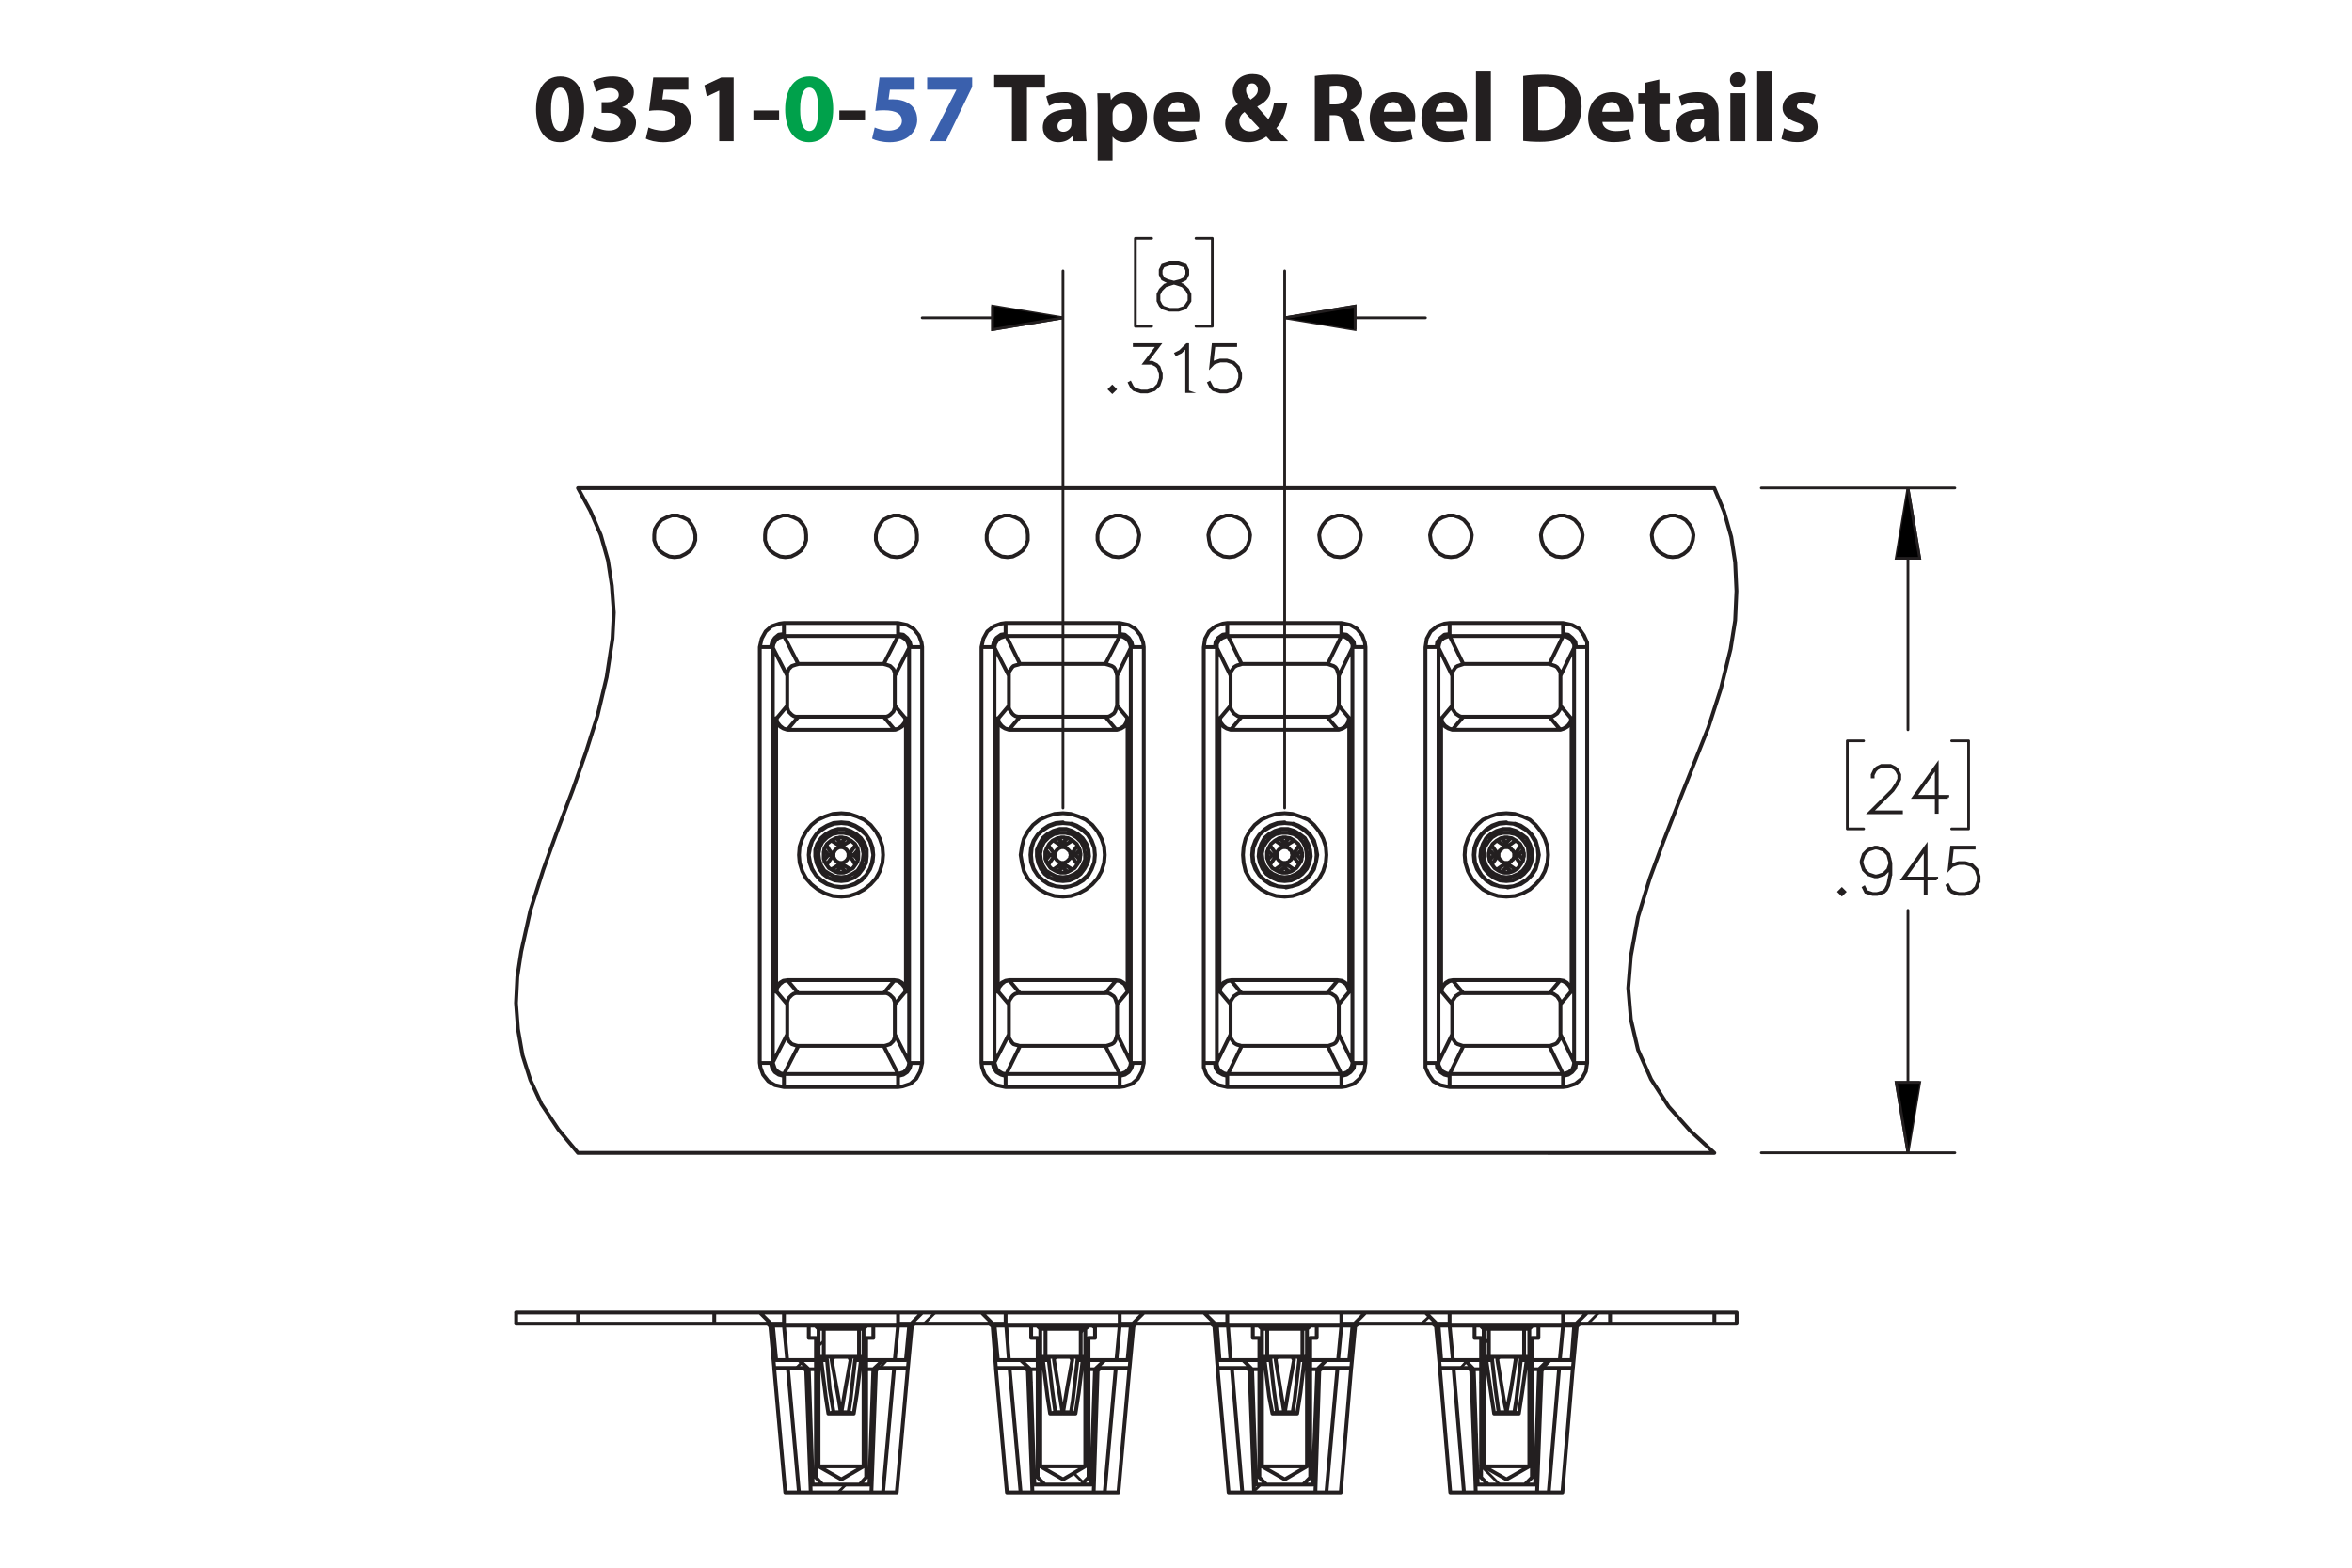 <?xml version="1.0" encoding="UTF-8"?><svg id="Layer_1" xmlns="http://www.w3.org/2000/svg" viewBox="0 0 432 288"><defs><style>.cls-1,.cls-2,.cls-3,.cls-4{stroke:#231f20;}.cls-1,.cls-3,.cls-4{stroke-width:.5px;}.cls-1,.cls-4{stroke-miterlimit:10;}.cls-5{fill:#3a60ad;}.cls-5,.cls-6,.cls-7{stroke-width:0px;}.cls-2{stroke-width:.7px;}.cls-2,.cls-3{stroke-linecap:round;stroke-linejoin:round;}.cls-2,.cls-3,.cls-4{fill:none;}.cls-6{fill:#00a14b;}.cls-7{fill:#231f20;}</style></defs><path class="cls-7" d="m107.28,20.024c0,3.619-1.458,6.104-4.447,6.104-3.025,0-4.357-2.719-4.375-6.032,0-3.385,1.44-6.067,4.465-6.067,3.133,0,4.357,2.791,4.357,5.996Zm-6.068.072c-.018,2.683.63,3.961,1.692,3.961s1.639-1.333,1.639-3.997c0-2.593-.558-3.961-1.657-3.961-1.008,0-1.692,1.278-1.674,3.997Z"/><path class="cls-7" d="m109.113,23.247c.486.252,1.603.72,2.719.72,1.422,0,2.143-.685,2.143-1.567,0-1.152-1.152-1.674-2.359-1.674h-1.116v-1.962h1.062c.918-.018,2.089-.36,2.089-1.351,0-.702-.576-1.224-1.728-1.224-.954,0-1.963.414-2.449.702l-.558-1.981c.702-.45,2.106-.882,3.619-.882,2.502,0,3.889,1.315,3.889,2.917,0,1.243-.703,2.215-2.143,2.719v.036c1.405.252,2.539,1.315,2.539,2.845,0,2.07-1.818,3.583-4.79,3.583-1.512,0-2.791-.397-3.475-.829l.558-2.052Z"/><path class="cls-7" d="m126.431,16.477h-4.537l-.252,1.8c.252-.036.468-.036.756-.036,1.117,0,2.251.252,3.079.847.882.594,1.422,1.566,1.422,2.935,0,2.179-1.873,4.106-5.023,4.106-1.422,0-2.611-.324-3.259-.666l.486-2.052c.522.252,1.585.576,2.647.576,1.134,0,2.341-.54,2.341-1.783,0-1.206-.955-1.945-3.295-1.945-.648,0-1.099.036-1.585.108l.774-6.14h6.446v2.251Z"/><path class="cls-7" d="m132.1,16.657h-.036l-2.233,1.062-.45-2.053,3.097-1.44h2.269v11.704h-2.647v-9.273Z"/><path class="cls-7" d="m143.098,20.294v1.818h-4.717v-1.818h4.717Z"/><path class="cls-6" d="m153.035,20.024c0,3.619-1.458,6.104-4.447,6.104-3.025,0-4.357-2.719-4.375-6.032,0-3.385,1.44-6.067,4.465-6.067,3.133,0,4.357,2.791,4.357,5.996Zm-6.068.072c-.018,2.683.63,3.961,1.692,3.961s1.639-1.333,1.639-3.997c0-2.593-.558-3.961-1.657-3.961-1.008,0-1.692,1.278-1.674,3.997Z"/><path class="cls-7" d="m158.884,20.294v1.818h-4.718v-1.818h4.718Z"/><path class="cls-5" d="m167.992,16.477h-4.537l-.252,1.8c.252-.036.468-.036.756-.036,1.117,0,2.251.252,3.079.847.882.594,1.422,1.566,1.422,2.935,0,2.179-1.873,4.106-5.023,4.106-1.422,0-2.611-.324-3.259-.666l.486-2.052c.522.252,1.585.576,2.647.576,1.134,0,2.341-.54,2.341-1.783,0-1.206-.955-1.945-3.295-1.945-.648,0-1.099.036-1.585.108l.774-6.14h6.446v2.251Z"/><path class="cls-5" d="m178.559,14.226v1.728l-4.826,9.975h-2.899l4.826-9.417v-.036h-5.366v-2.251h8.265Z"/><path class="cls-7" d="m185.865,16.099h-3.259v-2.305h9.327v2.305h-3.313v9.831h-2.754v-9.831Z"/><path class="cls-7" d="m197.116,25.93l-.162-.882h-.054c-.576.702-1.477,1.081-2.521,1.081-1.783,0-2.845-1.296-2.845-2.701,0-2.287,2.053-3.385,5.168-3.367v-.126c0-.468-.252-1.134-1.602-1.134-.9,0-1.855.306-2.431.666l-.504-1.765c.612-.342,1.818-.774,3.421-.774,2.935,0,3.871,1.728,3.871,3.799v3.061c0,.846.036,1.656.126,2.143h-2.466Zm-.324-4.159c-1.44-.018-2.557.324-2.557,1.386,0,.702.468,1.044,1.08,1.044.684,0,1.243-.45,1.422-1.008.036-.144.054-.306.054-.468v-.954Z"/><path class="cls-7" d="m201.614,20.078c0-1.152-.036-2.143-.072-2.953h2.377l.127,1.225h.036c.648-.936,1.657-1.423,2.935-1.423,1.927,0,3.655,1.675,3.655,4.483,0,3.205-2.035,4.718-3.998,4.718-1.062,0-1.891-.432-2.287-1.008h-.036v4.375h-2.737v-9.416Zm2.737,2.07c0,.216.018.414.054.576.18.738.81,1.296,1.603,1.296,1.188,0,1.891-.99,1.891-2.485,0-1.404-.63-2.466-1.855-2.466-.774,0-1.458.576-1.639,1.386-.036.144-.054.324-.054.486v1.206Z"/><path class="cls-7" d="m214.539,22.4c.09,1.135,1.206,1.675,2.485,1.675.936,0,1.692-.126,2.431-.36l.36,1.855c-.9.36-1.999.54-3.188.54-2.989,0-4.699-1.728-4.699-4.483,0-2.233,1.386-4.7,4.447-4.7,2.845,0,3.926,2.215,3.926,4.394,0,.468-.055.882-.091,1.08h-5.671Zm3.223-1.872c0-.666-.288-1.783-1.549-1.783-1.152,0-1.621,1.044-1.692,1.783h3.241Z"/><path class="cls-7" d="m233.386,25.93c-.252-.27-.504-.54-.792-.864-.792.612-1.891,1.062-3.331,1.062-2.935,0-4.231-1.747-4.231-3.439,0-1.602.919-2.754,2.305-3.475v-.072c-.521-.576-.918-1.477-.918-2.341,0-1.53,1.206-3.205,3.637-3.205,1.873,0,3.295,1.098,3.295,2.845,0,1.224-.72,2.269-2.394,3.115l-.018.072c.702.774,1.44,1.656,2.034,2.269.486-.756.864-1.873,1.026-2.953h2.449c-.324,1.837-.936,3.403-2.017,4.609.684.774,1.386,1.567,2.143,2.377h-3.188Zm-2.07-2.394c-.756-.756-1.746-1.855-2.737-2.971-.504.36-.954.882-.954,1.675,0,1.026.774,1.908,2.017,1.908.721,0,1.315-.27,1.675-.612Zm-2.449-6.986c0,.612.288,1.152.829,1.747.882-.612,1.332-1.081,1.332-1.783,0-.576-.342-1.206-1.062-1.206-.702,0-1.099.612-1.099,1.242Z"/><path class="cls-7" d="m241.502,13.956c.882-.144,2.196-.252,3.654-.252,1.801,0,3.062.27,3.926.954.72.576,1.116,1.422,1.116,2.539,0,1.548-1.099,2.61-2.143,2.989v.054c.846.342,1.315,1.152,1.62,2.269.378,1.368.757,2.953.99,3.421h-2.809c-.198-.342-.486-1.333-.847-2.827-.323-1.513-.846-1.927-1.962-1.945h-.828v4.771h-2.719v-11.974Zm2.719,5.222h1.08c1.368,0,2.179-.684,2.179-1.747,0-1.116-.757-1.674-2.017-1.692-.666,0-1.045.054-1.242.09v3.349Z"/><path class="cls-7" d="m254.192,22.4c.09,1.135,1.206,1.675,2.484,1.675.936,0,1.692-.126,2.431-.36l.36,1.855c-.9.36-1.999.54-3.188.54-2.988,0-4.699-1.728-4.699-4.483,0-2.233,1.387-4.7,4.447-4.7,2.845,0,3.926,2.215,3.926,4.394,0,.468-.055.882-.091,1.08h-5.671Zm3.223-1.872c0-.666-.288-1.783-1.549-1.783-1.152,0-1.62,1.044-1.692,1.783h3.241Z"/><path class="cls-7" d="m263.696,22.4c.09,1.135,1.206,1.675,2.484,1.675.936,0,1.692-.126,2.431-.36l.36,1.855c-.9.36-1.999.54-3.188.54-2.988,0-4.699-1.728-4.699-4.483,0-2.233,1.387-4.7,4.447-4.7,2.845,0,3.926,2.215,3.926,4.394,0,.468-.055.882-.091,1.08h-5.671Zm3.223-1.872c0-.666-.288-1.783-1.549-1.783-1.152,0-1.62,1.044-1.692,1.783h3.241Z"/><path class="cls-7" d="m271.094,13.146h2.736v12.784h-2.736v-12.784Z"/><path class="cls-7" d="m279.769,13.956c1.008-.162,2.322-.252,3.709-.252,2.305,0,3.799.414,4.969,1.296,1.261.936,2.053,2.431,2.053,4.573,0,2.323-.846,3.925-2.017,4.915-1.278,1.062-3.223,1.566-5.6,1.566-1.422,0-2.431-.09-3.114-.18v-11.919Zm2.755,9.903c.233.054.611.054.954.054,2.484.018,4.104-1.351,4.104-4.249.019-2.521-1.458-3.853-3.816-3.853-.612,0-1.009.054-1.242.108v7.94Z"/><path class="cls-7" d="m294.313,22.4c.091,1.135,1.207,1.675,2.485,1.675.935,0,1.692-.126,2.431-.36l.36,1.855c-.9.36-1.999.54-3.188.54-2.988,0-4.699-1.728-4.699-4.483,0-2.233,1.387-4.7,4.447-4.7,2.845,0,3.925,2.215,3.925,4.394,0,.468-.054.882-.09,1.08h-5.672Zm3.224-1.872c0-.666-.288-1.783-1.549-1.783-1.152,0-1.62,1.044-1.692,1.783h3.241Z"/><path class="cls-7" d="m304.772,14.604v2.521h1.963v2.017h-1.963v3.187c0,1.062.252,1.548,1.08,1.548.343,0,.612-.036.81-.072l.018,2.07c-.359.144-1.008.234-1.782.234-.882,0-1.62-.306-2.053-.756-.504-.522-.756-1.368-.756-2.611v-3.601h-1.171v-2.017h1.171v-1.909l2.683-.612Z"/><path class="cls-7" d="m313.322,25.93l-.162-.882h-.054c-.576.702-1.477,1.081-2.521,1.081-1.783,0-2.845-1.296-2.845-2.701,0-2.287,2.053-3.385,5.167-3.367v-.126c0-.468-.252-1.134-1.603-1.134-.9,0-1.855.306-2.431.666l-.504-1.765c.612-.342,1.818-.774,3.421-.774,2.935,0,3.871,1.728,3.871,3.799v3.061c0,.846.036,1.656.126,2.143h-2.467Zm-.324-4.159c-1.44-.018-2.557.324-2.557,1.386,0,.702.469,1.044,1.081,1.044.684,0,1.242-.45,1.422-1.008.036-.144.054-.306.054-.468v-.954Z"/><path class="cls-7" d="m320.647,14.676c0,.756-.576,1.369-1.476,1.369-.865,0-1.441-.612-1.423-1.369-.019-.792.558-1.386,1.44-1.386.882,0,1.44.594,1.458,1.386Zm-2.826,11.253v-8.805h2.736v8.805h-2.736Z"/><path class="cls-7" d="m322.753,13.146h2.736v12.784h-2.736v-12.784Z"/><path class="cls-7" d="m327.685,23.535c.505.306,1.549.666,2.359.666.828,0,1.17-.288,1.17-.738s-.271-.666-1.296-1.008c-1.819-.612-2.522-1.603-2.503-2.647,0-1.638,1.404-2.881,3.583-2.881,1.026,0,1.944.234,2.484.504l-.486,1.891c-.396-.216-1.152-.504-1.908-.504-.666,0-1.044.271-1.044.72,0,.415.342.63,1.422,1.008,1.675.576,2.377,1.423,2.394,2.719,0,1.639-1.296,2.845-3.816,2.845-1.152,0-2.179-.252-2.846-.612l.486-1.962Z"/><path class="cls-1" d="m349.254,149.312h-5.918l4.22-4.197.801-1.207.398-.793v-.765l-.398-.776-.381-.385-.783-.391h-1.579l-.778.391-.386.385-.398.776v.385h-.182v-.431l.414-.85.432-.425.853-.419h1.675l.847.419.432.425.42.85v.861l-.42.833-.824,1.23-3.924,3.908h5.481v.176Z"/><path class="cls-1" d="m357.762,146.481h-1.942v2.753h-.188v-2.753h-4.163l4.351-6.067v5.88h1.942v.188Zm-2.13-.188v-5.296l-3.794,5.296h3.794Z"/><path class="cls-1" d="m338.837,163.838l-.534.521-.533-.521.533-.532.534.532Zm-.256,0l-.278-.277-.277.277.277.278.278-.278Z"/><path class="cls-1" d="m347.31,160.603l-.403,2.051-.42.833-.443.431-1.255.407h-.841l-1.277-.407-.421-.845.165-.096.398.781,1.164.391h.789l1.188-.391.369-.385.398-.788.409-2.011v-1.45l-.233.697-.852.85-1.255.419h-.432l-1.255-.419-.853-.85-.414-1.252v-.432l.414-1.252.853-.844,1.255-.419h.432l1.255.419.852.844.415,1.66v2.057Zm-.182-2.045l-.398-1.574-.778-.783-1.188-.391h-.386l-1.187.391-.778.783-.398,1.178v.385l.398,1.184.778.777,1.187.397h.386l1.188-.397.778-.777.398-1.172Z"/><path class="cls-1" d="m355.727,161.493h-1.941v2.753h-.188v-2.753h-4.163l4.351-6.067v5.88h1.941v.188Zm-2.129-.188v-5.296l-3.794,5.296h3.794Z"/><path class="cls-1" d="m363.507,161.821l-.415,1.252-.852.845-1.255.407h-1.244l-1.255-.407-.443-.431-.408-.821.164-.091.403.799.375.385,1.187.391h1.198l1.188-.391.778-.781.398-1.185v-.787l-.398-1.184-.778-.776-1.188-.398h-1.198l-1.187.398-.568.583.438-4.005h4.157v.186h-3.992l-.369,3.303.244-.232,1.255-.413h1.244l1.255.413.852.85.415,1.252v.839Z"/><path class="cls-1" d="m218.569,55.315l-.847,1.274-1.266.408h-1.653l-1.255-.408-.443-.431-.42-.844v-1.264l.42-.85.846-.833,1.295-.431-.875-.209-.852-.431-.426-.856v-.861l.426-.867,1.283-.419h1.653l1.278.419.432.867v.861l-.432.856-.852.431-.869.209.045.011,1.244.419.852.833.415.85v1.264Zm-.182-.045v-1.173l-.398-.776-.778-.793-1.198-.391-.386-.107-.38.107-1.199.391-.784.793-.392.776v1.173l.392.776.375.385,1.187.391h1.602l1.175-.391.784-1.161Zm-.409-4.872v-.77l-.387-.753-1.164-.391h-1.602l-1.164.391-.386.753v.77l.386.765.778.379,1.187.306,1.187-.306.777-.379.387-.765Z"/><path class="cls-1" d="m204.834,71.523l-.534.521-.534-.521.534-.533.534.533Zm-.255,0l-.278-.278-.278.278.278.277.278-.277Z"/><path class="cls-1" d="m213.303,69.506l-.415,1.252-.851.844-1.255.408h-1.243l-1.254-.408-.443-.431-.409-.821.165-.091.403.799.374.385,1.187.391h1.198l1.187-.391.777-.782.398-1.184v-.787l-.398-1.184-.386-.368-.778-.397h-1.385l2.441-3.246h-4.286v-.187h4.661l-2.441,3.246h1.056l.852.419.431.442.415,1.252v.838Z"/><path class="cls-1" d="m218.145,71.931h-.188v-8.31l-1.067,1.082-.829.402-.091-.159.8-.408,1.243-1.23h.131v8.622Z"/><path class="cls-1" d="m227.869,69.506l-.414,1.252-.852.844-1.255.408h-1.243l-1.254-.408-.443-.431-.408-.821.164-.091.403.799.374.385,1.188.391h1.197l1.187-.391.777-.782.398-1.184v-.787l-.398-1.184-.777-.776-1.187-.397h-1.197l-1.188.397-.566.584.436-4.005h4.155v.187h-3.99l-.369,3.303.244-.232,1.254-.414h1.243l1.255.414.852.85.414,1.252v.838Z"/><path class="cls-4" d="m235.958,58.382l12.933-2.155v4.311l-12.933-2.155m-40.715,0l-12.933,2.155v-4.311l12.933,2.155m155.197,153.4l-2.155-12.933h4.311l-2.155,12.933m0-122.145l2.155,12.933h-4.311l2.155-12.933"/><path class="cls-3" d="m235.958,58.382h25.866m-66.581,0h-25.866m66.581,90.052V49.76m-40.715,98.674V49.76m27.423,10.179h-2.994m2.994-16.166v16.166m-2.994-16.166h2.994m-14.13,16.166h2.994m-2.994-16.166v16.166m2.994-16.166h-2.994m141.904,168.01v-44.547m0-77.598v44.427m-26.944,77.718h35.566m-35.566-122.145h35.566m2.515,62.63h-3.114m3.114-16.166v16.166m-3.114-16.166h3.114m-22.274,16.166h2.994m-2.994-16.166v16.166m2.994-16.166h-2.994"/><path class="cls-1" d="m235.958,58.382l12.933-2.155v4.311m-53.648-2.155l-12.933,2.155v-4.311m168.13,155.556l-2.155-12.933h4.311m-2.155-109.213l2.155,12.933h-4.311"/><path class="cls-3" d="m272.483,246.989l.958-.958m7.904,2.036l-.479-.599m.479,15.807l-.479-.479m-8.383-8.263l-.479-.599m3.473,18.801l-3.473-3.473m-32.213-19.998l.239-.359m-41.553-4.072l.719-.719m1.916-.12l-.599-.479m-.599,14.49l-.599-.479m-8.263-8.263l-.479-.599m8.383,23.711l-1.796-1.796m-6.107-6.107l-.479-.479m-40.236-16.765l.958-.838m7.784,1.437l-.479-.599m112.087,16.885l.479-.479m11.496-11.496l2.155-2.275m4.191-4.072l.479-.479m2.155-2.155l2.036-2.036m-104.782,13.292l.479-.479m78.916-2.635l.958-1.078m-115.32,23.95l1.437-1.437m4.431-4.551l.479-.479m22.154-22.034l.479-.479m47.421,28.74l1.198-1.198m9.939-9.939l.479-.479m19.16-19.16l1.437-1.317m-114.002,22.513l.359-.479m11.496-11.496l.479-.479m.719-.599l1.317-1.437m3.832-3.712l.479-.599m2.515-2.395l2.036-2.036m57.959,18.082l.479-.359m-83.945-7.544l.958-.958"/><path class="cls-2" d="m164.946,243.516l-.599,6.347m-19.759,0l-.599-6.347m41.314,6.347l-.479-6.347m82.029,6.347l-.599-6.347m-40.236,6.347l-.479-6.347m-19.879,0l-.599,6.347m82.029-6.347l-.599,6.347m-40.116-6.347l-.599,6.347m-20.358-8.742h20.956m19.879,0h20.837m-143.102,0h20.956m19.759,0h20.956m56.163,0h4.431m0,0v2.036m-45.146-2.036h4.311m0,0v2.036m20.956-2.036h4.431m-4.431,2.036v-2.036m40.715,0h4.431m-4.431,2.036v-2.036m-81.43,0h4.431m-4.431,2.036v-2.036m2.395,2.036h-2.395m0,.359v-.359m83.825,0h-2.395m0,.359v-.359m-38.32,0h-2.395m0,.359v-.359m-81.43.359v-.359m60.474,0v.359m0-.359h-2.275m43.11,0v.359m0-.359h-2.395m-79.155,0v.359m-40.715-.359v.359m20.956-2.395h4.431m-4.431,2.036v-2.036m2.395,2.036h-2.395m15.328-2.036h4.431m0,2.036h-2.395m2.395-2.036v2.036m-45.146-2.036h4.431m0,2.036h-2.395m2.395-2.036v2.036m138.551.359h4.551m-20.837,0h4.551m-28.98,0h4.551m-20.837,0h4.551m-69.695,0h4.551m-20.956,0h4.551m52.571,0h4.551m-20.837,0h4.551m-22.393,0h0m-2.036,0h2.036m-2.036,0h0m-22.992,0h0m2.036,0h0m-2.036,0h2.036m38.679,0h0m2.036,0h.12m-2.155,0h2.036m79.514,0h0m2.036,0h0m-2.036,0h2.036m-42.751,0h0m1.916,0h.12m-2.036,0h1.916m-17.723,0h0m-2.036,0h2.036m-2.036,0h0m83.466,0h0m-2.036,0h2.036m-2.036,0h0m-38.679,0h0m-2.036,0h2.036m-2.036,0h0m-16.047,30.656h-2.155m15.448,0h-2.036m29.459,0h-2.155m15.568,0h-2.155m-92.687,0h-2.155m15.448,0h-2.036m-51.972,0h-2.155m15.448,0h-2.155m88.136-22.872l-1.916,22.872m-.599-22.872l-2.036,22.872m0,0h2.635m42.631-22.872l-1.916,22.872m-.599-22.872l-1.916,22.872m0,0h2.515m-120.23-22.872l-2.036,22.872m-.479-22.872l-2.036,22.872m0,0h2.515m42.751-22.872l-2.036,22.872m-.479-22.872l-2.036,22.872m0,0h2.515m18.202-22.872l2.036,22.872m2.515,0h-2.515m2.515,0l-1.916-22.872m-84.065,0l2.036,22.872m2.515,0h-2.515m2.515,0l-2.036-22.872m38.2,0l2.036,22.872m2.515,0h-2.515m2.515,0l-2.036-22.872m79.035,0l1.916,22.872m2.515,0h-2.515m2.515,0l-1.916-22.872m-107.895-1.437h3.114m-15.448,0h3.114m90.771,0h2.994m-15.328,0h2.994m-31.375,0h2.994m-15.448,0h3.114m90.771,0h2.994m-15.328,0h2.994m-40.715,1.677h-1.317m11.975,0h-1.317m-50.056,0h-1.317m11.855,0h-1.198m-50.056,0h-1.317m11.855,0h-1.317m112.925,0h-1.317m11.975,0h-1.317m14.37-8.383h-5.508m-27.064,0h-13.652m-27.064,0h-13.771m-26.944,0h-13.771m-26.944,0h-9.819m8.383-2.036h-8.383m49.098,0h-10.897m51.732,0h-11.017m51.732,0h-11.017m44.906,0h-4.191m-26.824,8.742l-.479-6.347m-121.666,6.347l-.599-6.347m82.029,6.347l-.479-6.347m24.309,6.347l.599-6.347m-82.029,6.347l.599-6.347m121.666,6.347l.479-6.347m-105.859,6.347l-.599-6.347m24.429,6.347l.599-6.347m40.116,6.347h-4.191m-15.328,0h-4.311m-16.885,0h-4.191m-15.448,0h-4.191m-16.885,0h-4.191m-15.448,0h-4.191m146.096,0h-4.311m-15.328,0h-4.311m-82.029-6.347l-2.395-2.395m-38.32,2.395l-2.395-2.395m83.945,2.395l-2.395-2.395m43.11,2.395l-2.395-2.395m29.698,0l-2.395,2.395m-6.466,8.023l1.677-1.677m-2.395,22.872l.719-21.196m-.719,21.196h-10.538m-.719-21.196l.719,21.196m-2.395-22.872l1.677,1.677m-19.879-10.418l-2.395,2.395m-6.466,8.023l1.677-1.677m-2.515,22.872l.838-21.196m-.838,21.196h-10.418m-.719-21.196l.719,21.196m-2.395-22.872l1.677,1.677m-19.879-10.418l-2.395,2.395m-6.586,8.023l1.796-1.677m-2.515,22.872l.719-21.196m-.719,21.196h-10.418m-.719-21.196l.719,21.196m-2.515-22.872l1.796,1.677m-19.879-10.418l-2.395,2.395m-6.586,8.023l1.796-1.677m-2.515,22.872l.719-21.196m-.719,21.196h-10.418m-.719-21.196l.719,21.196m-2.515-22.872l1.796,1.677m-7.544-8.383l.479.479m.719,7.664l-.719-7.664m.719,7.664h5.389m0,0l.479.479m0,0l.838,22.393m0,0h11.137m0,0l.838-22.393m0,0l.479-.479m0,0h5.389m0,0l.719-7.664m0,0l.479-.479m13.771,0l.599.479m.599,7.664l-.599-7.664m.599,7.664h5.389m0,0l.479.479m0,0l.838,22.393m0,0h11.257m0,0l.719-22.393m0,0l.599-.479m0,0h5.269m0,0l.719-7.664m0,0l.479-.479m13.771,0l.599.479m.599,7.664l-.599-7.664m.599,7.664h5.389m0,0l.479.479m0,0l.838,22.393m0,0h11.257m0,0l.719-22.393m0,0l.599-.479m0,0h5.269m0,0l.719-7.664m0,0l.599-.479m13.652,0l.599.479m.719,7.664l-.719-7.664m.719,7.664h5.269m0,0l.479.479m0,0l.838,22.393m0,0h11.257m0,0l.838-22.393m0,0l.479-.479m0,0h5.269m0,0l.719-7.664m0,0l.599-.479m-159.029-2.036v2.036m-25.028,0h25.028m0-2.036h-25.028m-11.376,2.036h11.376m-11.257-2.036h-.12,11.376m0,0v2.036m189.565,0v-2.036m0,2.036h19.16m0-2.036h-19.16m19.28,0h3.952m-4.072,2.036v-2.036m.12,2.036h3.952m-159.747.359h-9.46m8.861,25.866h-8.263m.719,3.353l-1.198-1.317m8.023,1.317h-6.826m8.023-1.317l-1.198,1.317m1.198-26.944v25.627m1.317-25.627h-1.317m1.317-2.275v2.275m-1.198-2.275h1.198m-1.796.599l.599-.599m-.599,25.866v-25.267m-4.072,27.662l4.072-2.395m-8.263,0l4.191,2.395m-4.191-27.662v25.267m-.599-25.866l.599.599m-1.796-.599h1.198m-1.198,2.275v-2.275m1.317,2.275h-1.317m1.317,25.627v-25.627m.599,3.473h.12v.12l.12.12.12.239v.12m7.305,0v-.12l.12-.12v-.239h.12l.12-.12m-1.677,10.418h-2.275m0,0v-.239m2.275.239l.599-3.832.719-5.987m0,0h-1.078m-1.198,9.58l.958.239m-5.987-9.819l.838,6.706.479,3.114m-1.317-9.819h1.078m2.515,9.819h-2.275m2.275-.239v.239m-2.275,0l.958-.239m4.67-15.328h-6.466m6.466,0v5.149m-.12,0h.958m-.838-5.149h.838m-7.305,5.149v-5.149m-.958,0h.958m-.958,5.149h.958m-.958,0v-5.149m8.263,0v5.149m-7.305,0h0m0,0h.12m0,0h.12l.12.12.12.239v.12l.12.12m0,0l.479,5.269.719,4.311m1.317,0h-1.317m1.317,0l-.359-2.275-1.317-7.305m0,0v-.12l.12-.12.12-.12.12-.12.12-.12h.12m0,0h2.275m0,0h.239l.12.12.12.239.12.12v.12m0,0l-.958,5.269-.719,4.311m1.317,0h-1.317m1.317,0l.359-2.275.838-7.305m0,0l.12-.12v-.12l.12-.12.12-.12v-.12h.12m0,0h.12m.12,0h-.12m.12,0h-6.466m48.739-5.748h-9.58m8.861,25.866h-8.263m7.544,3.353h-6.706m8.023-26.944v25.627m1.198-25.627h-1.198m1.198-2.275v2.275m-1.078-2.275h1.078m-1.796.599l.719-.599m-.719,25.866v-25.267m-4.072,27.662l4.072-2.395m-8.263,0l4.191,2.395m-4.191-27.662v25.267m-.599-25.866l.599.599m-1.677-.599h1.078m-1.078,2.275v-2.275m1.198,2.275h-1.198m1.198,25.627v-25.627m1.317,26.944l-1.317-1.317m9.341,0l-1.317,1.317m-7.305-23.471h0l.12.12v.12l.12.239v.12m7.305,0l.12-.12v-.12l.12-.239.12-.12m-1.677,10.418h-2.275m0,0v-.239m2.275.239l.599-3.832.719-5.987m0,0h-.958m-1.198,9.58l.838.239m-5.987-9.819l.838,6.706.479,3.114m-1.317-9.819h1.078m2.515,9.58v.239m-2.275,0l.958-.239m1.317.239h-2.275m5.628-15.568h-6.466m0,5.149v-5.149m-.958,0h.958m-.958,5.149v-5.149m0,5.149h.958m6.466-5.149v5.149m0,0h.838m0-5.149v5.149m-.838-5.149h.838m-7.305,5.149h0m0,0h.239m0,0h0l.12.12.12.239.12.12v.12m0,0l.599,5.269.599,4.311m1.317,0h-1.317m1.317,0l-.359-2.275-1.198-7.305m0,0v-.239l.12-.12.12-.12.239-.12m0,0h2.275m0,0h.239l.12.12.12.239.12.12v.12m0,0l-.958,5.269-.719,4.311m1.437,0h-1.437m1.437,0l.359-2.275.838-7.305m0,0v-.239l.12-.12.12-.12.12-.12m0,0h.239m0,0h0m0,0h-6.466m48.739-5.748h-9.58m8.861,25.866h-8.263m.838,3.353l-1.317-1.317m8.023,1.317h-6.706m8.023-1.317l-1.317,1.317m1.317-26.944v25.627m1.198-25.627h-1.198m1.198-2.275v2.275m-1.078-2.275h1.078m-1.796.599l.719-.599m-.719,25.866v-25.267m-4.072,27.662l4.072-2.395m-8.263,0l4.191,2.395m-4.191-27.662v25.267m-.599-25.866l.599.599m-1.677-.599h1.078m-1.078,2.275v-2.275m1.198,2.275h-1.198m1.198,25.627v-25.627m.719,3.473h0l.12.12v.12l.12.239v.12m7.305,0l.12-.12v-.12l.12-.239.12-.12m-1.677,10.418l.599-3.832.719-5.987m0,0h-.958m-.359,9.819h-2.275m1.437-.239l.838.239m-2.275,0v-.239m0,.239h-2.275m2.155-.239l.12.239m-3.712-9.819l.838,6.706.599,3.114m0,0l.838-.239m-2.275-9.58h1.078m5.868-5.748h-6.466m0,5.149v-5.149m-.958,0h.958m-.958,5.149v-5.149m0,5.149h.958m6.466-5.149v5.149m0,0h.838m0-5.149v5.149m-.838-5.149h.838m-7.305,5.149h0m0,0h.239m0,0h0l.12.12.12.239.12.12v.12m0,0l.599,5.269.599,4.311m1.317,0h-1.317m1.317,0l-.359-2.275-1.198-7.305m0,0v-.239l.12-.12.12-.12.239-.12m0,0h2.395m0,0h.12l.12.12.12.239.12.12v.12m0,0l-.958,5.269-.719,4.311m1.437,0h-1.437m1.437,0l.359-2.275.838-7.305m0,0v-.239l.12-.12.12-.12.12-.12m0,0h.239m0,0h0m0,0h-6.466m48.739-5.748h-9.58m8.981,25.866h-8.383m.838,3.353l-1.317-1.317m8.023,1.317h-6.706m8.023-1.317l-1.317,1.317m1.317-26.944v25.627m1.198-25.627h-1.198m1.198-2.275v2.275m-1.078-2.275h1.078m-1.677.599l.599-.599m-.599,25.866v-25.267m-4.191,27.662l4.191-2.395m-8.383,0l4.191,2.395m-4.191-27.662v25.267m-.599-25.866l.599.599m-1.677-.599h1.078m-1.078,2.275v-2.275m1.198,2.275h-1.198m1.198,25.627v-25.627m.719,3.473h0l.12.12.12.12v.359m7.425,0v-.239l.12-.239.12-.12m-1.677,10.418h-2.275m0,0v-.239m2.275.239l.599-3.832.838-5.987m0,0h-1.078m-1.198,9.58l.838.239m-5.987-9.819l.958,6.706.479,3.114m-1.437-9.819h1.078m2.635,9.58v.239m-2.275,0l.838-.239m1.437.239h-2.275m5.508-15.568h-6.466m0,5.149v-5.149m-.958,0h.958m-.958,5.149h.958m-.958,0v-5.149m7.425,0v5.149m0,0h.958m0-5.149v5.149m-.958-5.149h.958m-7.425,5.149h0m0,0h.239m0,0h.12v.12l.12.239.12.12v.12m0,0l.599,5.269.599,4.311m1.437,0h-1.437m1.437,0l-.479-2.275-1.198-7.305m0,0v-.239l.12-.12.12-.12.239-.12m0,0h2.395m0,0h.12l.239.12.12.239v.239m0,0l-.838,5.269-.838,4.311m1.437,0h-1.437m1.437,0l.359-2.275.838-7.305m0,0v-.12l.12-.12v-.12l.12-.12.12-.12m0,0h.239m0,0h0m0,0h-6.466m-178.668-8.143v2.036m224.173,0v-2.036"/><path class="cls-2" d="m152.732,154.422h0m4.431.958h-.12m-5.149,3.353h-.12m4.431.958h0m118.793-5.269h0m4.311.958h0m-5.269,3.353h0m4.311.958h0m-39.757-4.311h0m-4.311-.958h0m-.958,4.311h0m4.311.958h0m-39.757-4.311h0m-4.311-.958h0m-.958,4.311h0m4.311.958h0m8.263,24.788l-.12-.359-.12-.359-.12-.359-.239-.359-.359-.239-.359-.239-.359-.12h-.479m-58.438-52.81v.359l.12.359.12.359.359.359.239.239.359.239.359.12h.479m17.723,52.81v-.359l-.12-.359-.12-.359-.359-.359-.239-.239-.359-.239-.359-.12h-.479m104.422-52.81v.359l.12.359.239.359.239.359.359.239.359.239.359.12h.359m-42.751-2.036v.359l.12.359.239.359.239.359.359.239.359.239.359.12h.359m17.843,52.81l-.12-.359-.12-.359-.12-.359-.239-.359-.359-.239-.359-.239-.359-.12h-.479m42.871,2.036v-.359l-.12-.359-.239-.359-.239-.359-.359-.239-.359-.239-.359-.12h-.359m-99.273-52.81v.359l.12.359.239.359.239.359.239.239.359.239.479.12h.359m40.715,50.774h-.359l-.359.12-.359.239-.359.239-.239.359-.239.359-.12.359v.359m42.751-2.036h-.359l-.359.12-.359.239-.359.239-.239.359-.239.359-.12.359v.359m-79.395-2.036h-.359l-.479.12-.359.239-.239.239-.239.359-.239.359-.12.359v.359m-22.992-52.81h.479l.359-.12.359-.239.239-.239.359-.359.12-.359.12-.359v-.359m-17.723,52.81h-.479l-.359.12-.359.239-.239.239-.359.359-.12.359-.12.359v.359m58.438-52.81h.479l.359-.12.359-.239.359-.239.239-.359.12-.359.12-.359.12-.359m79.395,2.036h.359l.359-.12.359-.239.359-.239.239-.359.239-.359.12-.359v-.359m-42.871,2.036h.479l.359-.12.359-.239.359-.239.239-.359.12-.359.12-.359.12-.359m-91.37,21.435l-1.437.12-1.198.479-1.198.719-.838.958-.719,1.078-.479,1.317-.12,1.317.12,1.317.479,1.317.719,1.078.838.958,1.198.719,1.198.359,1.437.239,1.317-.239,1.198-.359,1.198-.719.838-.958.719-1.078.479-1.317.12-1.317-.12-1.317-.479-1.317-.719-1.078-.838-.958-1.198-.719-1.198-.479-1.317-.12m122.385,11.975l1.078-.239,1.317-.359,1.078-.719.958-.958.719-1.078.359-1.317.239-1.317-.239-1.317-.359-1.317-.719-1.078-.958-.958-1.078-.719-1.078-.359m-1.557-.239l-1.317.12-1.317.479-1.078.719-.958.958-.719,1.078-.479,1.317-.12,1.317.12,1.317.479,1.317.719,1.078.958.958,1.078.719.838.239m-79.395.359l1.078-.239,1.198-.359,1.198-.719.958-.958.599-1.078.479-1.317.12-1.317-.12-1.317-.479-1.317-.599-1.078-.958-.958-1.198-.719-.958-.359m-1.557-.239l-1.317.12-1.317.479-1.078.719-.958.958-.719,1.078-.479,1.317-.12,1.317.12,1.317.479,1.317.719,1.078.958.958,1.078.719.719.239m42.871.359l1.078-.239,1.198-.359,1.198-.719.958-.958.719-1.078.359-1.317.239-1.317-.239-1.317-.359-1.317-.719-1.078-.958-.958-1.198-.719-.958-.359m-1.557-.239l-1.317.12-1.317.479-1.078.719-.958.958-.719,1.078-.479,1.317-.12,1.317.12,1.317.479,1.317.719,1.078.958.958,1.078.719.838.239m-46.822-31.015l-1.916,2.275m19.519,0l-1.916-2.275m-15.687,0h15.687m-56.403,0l-1.916,2.275m19.519,0l-1.916-2.275m-15.687,0h15.687m65.743,0l-1.916,2.275m19.519,0l-1.916-2.275m-15.687,0h15.687m25.028,0l-1.916,2.275m19.639,0l-1.916-2.275m-15.807,0h15.807m-40.835,50.774l1.916-2.275m-19.519,0l1.916,2.275m15.687,0h-15.687m-65.743,0l1.916-2.275m-19.519,0l1.916,2.275m15.687,0h-15.687m56.403,0l1.916-2.275m-19.519,0l1.916,2.275m15.687,0h-15.687m97.237,0l1.916-2.275m-19.639,0l1.916,2.275m15.807,0h-15.807m-42.631-48.379v-.12m0,0h-.359l-.479-.12-.599-.479-.479-.599-.12-.479v-.359m42.751,2.155v-.12m0,0h-.359l-.359-.12-.719-.479-.479-.599-.12-.479v-.359m-59.875,48.14v.12m0,0h.479l.359.12.719.479.359.599.12.359.12.479m38.56-2.155v.12m0,0h.479l.359.12.719.479.359.599.12.359.12.479m38.679-2.155v.12m0,0h.359l.359.12.719.479.479.599.12.359v.479m-81.43-50.295l-.12.359-.12.479-.359.599-.719.479-.359.12h-.479m0,0v.12m19.16,48.14v-.479l.12-.359.479-.599.599-.479.479-.12h.359m0,0v-.12m62.39-48.14v.359l-.12.479-.479.599-.719.479-.359.12h-.359m0,0v.12m-38.679-2.155l-.12.359-.12.479-.359.599-.719.479-.359.12h-.479m0,0v.12m19.16,48.14v-.479l.12-.359.479-.599.719-.479.359-.12h.359m0,0v-.12m-71.611-15.328l-1.557-.12-1.437-.479-1.317-.719-1.198-.958-.958-1.078-.719-1.317-.359-1.557-.239-1.437.239-1.557.359-1.437.719-1.317.958-1.198,1.198-.958,1.317-.599,1.437-.479,1.557-.12,1.437.12,1.437.479,1.317.599,1.198.958.958,1.198.719,1.317.479,1.437.12,1.557-.12,1.437-.479,1.557-.719,1.317-.958,1.078-1.198.958-1.317.719-1.437.479-1.437.12m-9.819,15.328h19.519m0,0l.838.12.599.359.479.599.239.599v.239m0-49.816l-.239.719-.359.599-.599.359-.719.239h-.239m0,0h-19.519m-30.896,30.656l-1.557-.12-1.437-.479-1.317-.719-1.198-.958-.958-1.078-.719-1.317-.479-1.557-.12-1.437.12-1.557.479-1.437.719-1.317.958-1.198,1.198-.958,1.317-.599,1.437-.479,1.557-.12,1.437.12,1.437.479,1.317.599,1.198.958.958,1.198.719,1.317.479,1.437.12,1.557-.12,1.437-.479,1.557-.719,1.317-.958,1.078-1.198.958-1.317.719-1.437.479-1.437.12m-9.819,15.328h19.519m0-45.984h-19.519m91.25,30.656l-1.557-.12-1.437-.479-1.317-.719-1.198-.958-.958-1.078-.719-1.317-.359-1.557-.12-1.437.12-1.557.359-1.437.719-1.317.958-1.198,1.198-.958,1.317-.599,1.437-.479,1.557-.12,1.437.12,1.437.479,1.437.599,1.078.958.958,1.198.719,1.317.479,1.437.12,1.557-.12,1.437-.479,1.557-.719,1.317-.958,1.078-1.078.958-1.437.719-1.437.479-1.437.12m-9.82,15.328l-.719.12-.719.359-.359.599-.359.599v.239m2.155-1.916h19.519m0,0l.838.12.599.359.479.599.239.599v.239m0-49.816l-.12.719-.479.599-.599.359-.719.239h-.239m0,0h-19.519m-2.155-1.916l.239.719.479.599.599.359.719.239h.12m50.535,30.656l-1.557-.12-1.437-.479-1.317-.719-1.078-.958-.958-1.078-.719-1.317-.479-1.557-.12-1.437.12-1.557.479-1.437.719-1.317.958-1.198,1.078-.958,1.317-.599,1.437-.479,1.557-.12,1.557.12,1.437.479,1.317.599,1.078.958.958,1.198.719,1.317.479,1.437.12,1.557-.12,1.437-.479,1.557-.719,1.317-.958,1.078-1.078.958-1.317.719-1.437.479-1.557.12m-9.82,15.328l-.719.12-.599.359-.479.599-.239.599-.12.239m2.155-1.916h19.639m0,0l.719.12.599.359.479.599.239.599.12.239m0-49.816l-.239.719-.479.599-.599.359-.719.239h-.12m0,0h-19.639m-2.155-1.916l.239.719.479.599.599.359.719.239h.12m-81.43,0v-.12m0,0h-.359l-.479-.12-.599-.479-.479-.599-.12-.479v-.359m-.12.239l.239.719.479.599.599.359.719.239h.12m-40.715,0v-.12m0,0h-.479l-.359-.12-.599-.479-.479-.599-.12-.479v-.359m-.12.239l.239.719.479.599.599.359.719.239h.12m19.519,45.984v.12m0,0h.479l.359.12.599.479.479.599.12.359v.479m-2.036-2.155l.838.12.599.359.479.599.239.599v.239m-.12-50.056v.359l-.12.479-.479.599-.599.479-.359.12h-.479m0,0v.12m2.155-1.916l-.239.719-.479.599-.599.359-.599.239h-.239m-21.555,48.14v-.479l.12-.359.479-.599.599-.479.359-.12h.479m0,0v-.12m0,0l-.838.12-.599.359-.479.599-.239.599v.239m40.835.239v-.479l.12-.359.479-.599.599-.479.479-.12h.359m0,0v-.12m0,0l-.719.12-.719.359-.479.599-.239.599v.239m101.309-59.995h-15.807m-24.908,0h-15.807m-25.028,0h-15.687m-25.028,0h-15.687m0,70.174h15.687m25.028,0h15.687m25.028,0h15.807m24.908,0h15.807m-79.395-7.664l1.916-2.275m-1.916,7.784v-5.508m0-54.846v-5.508m1.916,7.784l-1.916-2.275m1.916,2.275h0m0,.239v-.239m0,50.056v-49.816m0,50.056v-.239m0,.239h0m17.005,0h-.12m0,0v-.239m0,0v-49.816m0,0v-.239m0,0h.12m0,0l1.916-2.275m0-5.508v5.508m0,54.846v5.508m0-5.508l-1.916-2.275m21.795,2.275l1.916-2.275m-1.916,7.784v-5.508m0-54.846v-5.508m1.916,7.784l-1.916-2.275m1.916,2.275h0m0,.239v-.239m0,50.056v-49.816m0,50.056v-.239m0,.239h0m38.799,2.275l1.916-2.275m-1.916,7.784v-5.508m0-54.846v-5.508m1.916,7.784l-1.916-2.275m2.036,2.275h-.12m.12.239v-.239m0,50.056v-49.816m0,50.056v-.239m-.12.239h.12m-23.83,0h-.12m0,0v-.239m0,0v-49.816m0,0v-.239m0,0h.12m0,0l1.916-2.275m0-5.508v5.508m0,54.846v5.508m0-5.508l-1.916-2.275m-100.471,2.275l1.916-2.275m-1.916,7.784v-5.508m0-54.846v-5.508m1.916,7.784l-1.916-2.275m2.036,2.275h-.12m.12.239v-.239m0,50.056v-49.816m0,50.056v-.239m-.12.239h.12m-23.711,0h-.12m0,0v-.239m0,0v-49.816m0,0v-.239m0,0h.12m0,0l1.916-2.275m0-5.508v5.508m0,54.846v5.508m0-5.508l-1.916-2.275m40.715,0h-.12m0,0v-.239m0,0v-49.816m0,0v-.239m0,0h.12m0,0l1.916-2.275m0-5.508v5.508m0,54.846v5.508m0-5.508l-1.916-2.275m22.274-65.384l-2.635,5.149m2.155,2.155l-.12-.479-.12-.359-.12-.359-.239-.359-.359-.239-.359-.12-.359-.12-.479-.12m2.155,2.155l2.515-5.149m17.843,78.317l2.515-5.149m-2.036-2.155v.479l.12.359.239.359.239.359.359.239.239.12.479.12.359.12m-4.551,2.994l2.515-5.149m40.236,7.305l2.515-5.149m-2.036-2.155v.479l.12.359.239.359.239.359.359.239.359.12.359.12.359.12m-4.551,2.994l2.515-5.149m20.358-73.168l-2.515,5.149m2.036,2.155v-.479l-.12-.359-.239-.359-.239-.359-.359-.239-.359-.12-.359-.12-.359-.12m2.036,2.155l2.515-5.149m-42.751-2.155l-2.515,5.149m2.036,2.155l-.12-.479-.12-.359-.12-.359-.239-.359-.359-.239-.359-.12-.359-.12-.359-.12m2.036,2.155l2.515-5.149m-104.422,78.317l2.635-5.149m-2.036-2.155v.479l.12.359.12.359.359.359.239.239.359.12.359.12.479.12m-4.67,2.994l2.635-5.149m20.358-73.168l-2.635,5.149m2.036,2.155v-.479l-.12-.359-.12-.359-.359-.359-.239-.239-.359-.12-.359-.12-.479-.12m2.036,2.155l2.635-5.149m17.843,78.317l2.515-5.149m-2.036-2.155v.479l.12.359.239.359.239.359.239.239.359.12.479.12.359.12m-4.67,2.994l2.635-5.149m40.715-65.863l-2.515-5.149m4.551,2.994l-.359.12-.479.12-.239.12-.359.239-.239.359-.239.359-.12.359v.479m2.036-2.155l-2.515-5.149m41.194,7.305l-2.515-5.149m4.551,2.994l-.359.12-.359.12-.359.12-.359.239-.239.359-.239.359-.12.359v.479m2.036-2.155l-2.515-5.149m22.872,78.317l-2.515-5.149m-2.036,2.155l.359-.12.359-.12.359-.12.359-.239.239-.359.239-.359.12-.359v-.479m-2.036,2.155l2.515,5.149m-79.395-2.155l-2.515-5.149m-2.155,2.155l.479-.12.359-.12.359-.12.359-.239.239-.359.12-.359.12-.359.12-.479m-2.155,2.155l2.635,5.149m42.751-2.155l-2.515-5.149m-2.036,2.155l.359-.12.359-.12.359-.12.359-.239.239-.359.12-.359.12-.359.12-.479m-2.036,2.155l2.515,5.149m-61.073-73.168l-2.635-5.149m4.67,2.994l-.359.12-.479.12-.359.12-.239.239-.239.359-.239.359-.12.359v.479m2.036-2.155l-2.515-5.149m-40.236,7.305l-2.635-5.149m4.67,2.994l-.479.12-.359.12-.359.12-.239.239-.359.359-.12.359-.12.359v.479m2.036-2.155l-2.635-5.149m22.992,78.317l-2.635-5.149m-2.036,2.155l.479-.12.359-.12.359-.12.239-.239.359-.359.12-.359.12-.359v-.479m-2.036,2.155l2.635,5.149m81.43-80.472l.599.12.599.359.479.479.359.599v.479m38.679-2.036l.599.12.719.359.359.479.359.599v.479m-83.466-2.036l.599.12.599.359.479.479.239.599.12.479m17.723,78.437l-.599-.12-.599-.359-.479-.479-.239-.719v-.359m42.751,2.036l-.599-.12-.719-.359-.359-.479-.359-.719v-.359m-99.273-78.437l.599.12.599.359.479.479.239.599.12.479m-22.992,78.437l-.599-.12-.599-.359-.479-.479-.239-.719-.12-.359m42.751,2.036l-.599-.12-.599-.359-.479-.479-.239-.719-.12-.359m25.028,0l-.12.599-.359.599-.479.479-.599.239-.479.12m83.466-2.036l-.12.599-.239.599-.599.479-.599.239-.479.12m-38.679-2.036l-.12.599-.359.599-.479.479-.599.239-.479.12m-79.395-2.036l-.12.599-.359.599-.479.479-.719.239-.359.12m-22.992-78.437l.12-.599.359-.599.479-.479.719-.239.359-.12m38.679,2.036l.12-.599.359-.599.479-.479.719-.239.359-.12m38.799,2.036v-.599l.359-.599.599-.479.599-.239.359-.12m38.799,2.036l.12-.599.239-.599.599-.479.599-.239.479-.12m40.955-14.49l-.958-.12-.958-.479-.838-.599-.599-.838-.359-1.078-.12-.958.239-1.078.479-.838.719-.838.838-.479,1.078-.359h.958l1.078.359.838.479.719.838.479.838.239,1.078-.12.958-.359,1.078-.599.838-.719.599-.958.479-1.078.12m-20.358,0l-1.078-.12-.958-.479-.719-.599-.599-.838-.359-1.078-.12-.958.239-1.078.479-.838.719-.838.838-.479,1.078-.359h.958l1.078.359.838.479.719.838.479.838.239,1.078-.12.958-.359,1.078-.599.838-.719.599-.958.479-1.078.12m-20.358,0l-1.078-.12-.958-.479-.719-.599-.599-.838-.359-1.078-.12-.958.239-1.078.479-.838.719-.838.838-.479,1.078-.359h.958l1.078.359.838.479.719.838.479.838.239,1.078-.12.958-.359,1.078-.599.838-.719.599-.958.479-1.078.12m-20.358,0l-1.078-.12-.958-.479-.719-.599-.599-.838-.359-1.078-.12-.958.239-1.078.479-.838.719-.838.838-.479,1.078-.359h.958l1.078.359.838.479.719.838.479.838.239,1.078-.12.958-.359,1.078-.599.838-.838.599-.958.479-.958.12m-20.358,0l-1.078-.12-.958-.479-.838-.599-.599-.838-.239-1.078-.12-.958.239-1.078.479-.838.719-.838.838-.479.958-.359h1.078l.958.359.958.479.719.838.479.838.239,1.078-.12.958-.359,1.078-.599.838-.838.599-.958.479-.958.12m-20.358,0l-1.078-.12-.958-.479-.838-.599-.599-.838-.359-1.078v-.958l.239-1.078.479-.838.719-.838.838-.479.958-.359h1.078l.958.359.958.479.719.838.479.838.239,1.078-.12.958-.359,1.078-.599.838-.838.599-.958.479-.958.12m-20.358,0l-1.078-.12-.958-.479-.838-.599-.599-.838-.359-1.078v-.958l.239-1.078.479-.838.719-.838.838-.479.958-.359h1.078l.958.359.958.479.719.838.479.838.12,1.078v.958l-.359,1.078-.599.838-.838.599-.958.479-.958.12m-20.358,0l-1.078-.12-.958-.479-.838-.599-.599-.838-.359-1.078v-.958l.239-1.078.479-.838.599-.838.958-.479.958-.359h1.078l.958.359.958.479.719.838.479.838.12,1.078v.958l-.359,1.078-.599.838-.838.599-.958.479-.958.12m-20.477,0l-.958-.12-.958-.479-.838-.599-.599-.838-.359-1.078v-.958l.12-1.078.479-.838.719-.838.958-.479.958-.359h1.078l.958.359.958.479.719.838.479.838.12,1.078v.958l-.359,1.078-.599.838-.838.599-.958.479-1.078.12m-20.358,0l-.958-.12-.958-.479-.838-.599-.599-.838-.359-1.078v-.958l.12-1.078.479-.838.719-.838.958-.479.958-.359h1.078l.958.359.958.479.599.838.479.838.239,1.078v.958l-.359,1.078-.599.838-.838.599-.958.479-1.078.12m-17.723-12.694h208.725m-208.725,0l2.275,4.191,1.916,4.431,1.317,4.67.719,4.67.359,4.91-.239,4.79-1.078,7.065-1.677,7.065-2.155,6.826-2.395,6.826-2.754,7.305-2.635,7.305-2.395,7.544-1.677,7.544-.719,4.67-.239,4.79.359,4.79.838,4.79,1.437,4.551,2.036,4.431,3.114,4.67,3.592,4.311m208.725,0H106.149m208.725,0l-4.431-4.072-3.952-4.431-3.233-5.029-2.395-5.389-1.317-5.628-.479-5.748.479-5.868,1.317-7.185,2.155-7.065,2.515-6.826,2.754-7.065,2.754-6.946,2.754-6.946,2.275-7.065,1.796-7.305.838-5.269.239-5.389-.239-5.269-.719-4.67-1.317-4.67-1.796-4.311m-149.928,27.183v-.359m-20.956-2.036h20.956m-20.956,2.036v.359m0,0h0m0,0h20.956m0,0h0m0-2.395l1.677.359,1.198.719.958,1.198.479,1.317.12.838m-4.431-2.395v-2.036m2.395,4.431l-.239-.958-.479-.719-.719-.599-.958-.12m122.145.359v-.359m-20.837-2.036h20.837m-20.837,2.036v.359m0,0h0m0,0h20.837m0,0h0m-40.715,0v-.359m-20.956-2.036h20.956m-20.956,2.036v.359m0,0h.12m0,0h20.837m0,0h0m-40.715,0v-.359m-20.956-2.036h20.956m-20.956,2.036v.359m0,0h.12m0,0h20.837m0,0h0m-61.672,80.472v.359m20.956,2.036h-20.956m20.956-2.036v-.359m0,0h0m0,0h-20.956m0,0h0m0,2.395l-1.677-.359-1.198-.719-.958-1.198-.479-1.317-.12-.838m4.431,2.395v2.036m-2.395-4.431l.239.958.479.719.719.479.958.239m40.715-.359v.359m20.956,2.036h-20.956m20.956-2.036v-.359m0,0h0m0,0h-20.837m0,0h-.12m0,2.395l-1.677-.359-1.198-.719-.958-1.198-.479-1.317-.12-.838m4.431,2.395v2.036m-2.395-4.431l.239.958.479.719.838.479.838.239m81.55-.359v.359m20.837,2.036h-20.837m20.837-2.036v-.359m0,0h0m0,0h-20.837m0,0h0m-40.835,0v.359m20.956,2.036h-20.956m20.956-2.036v-.359m0,0h0m0,0h-20.837m0,0h-.12m38.799-78.437h-.359m-2.036,76.401v-76.401m2.036,76.401h.359m0,0h0v-.12m0,0v-76.161m0,0v-.12m24.908,76.401h.359m2.036-76.401v76.401m-2.036-76.401h-.359m0,0h0v.12m0,0v76.161m0,0v.12m-40.715,0h.359m2.036-76.401v76.401m-2.036-76.401h-.359m0,0h0v.12m0,0v76.161m0,0v.12m-24.908-76.401h-.359m-2.036,76.401v-76.401m2.036,76.401h.359m0,0h0v-.12m0,0v-76.161m0,0v-.12m-15.807,76.401h.359m2.036-76.401v76.401m-2.036-76.401h-.359m0,0h0v.12m0,0v76.161m0,0v.12m-68.138-76.401l.359-1.557.719-1.317,1.078-.958,1.437-.479.838-.12m0,2.036l-.958.12-.719.599-.479.719-.239.958m2.395-4.431v2.036m36.284,2.395l.359-1.557.719-1.317,1.198-.958,1.317-.479.838-.12m0,2.036l-.838.12-.838.599-.479.719-.239.958m2.395-4.431v2.036m-17.723,78.796h.359m2.036-76.401v76.401m0-76.401h-2.036m0,0h-.359m0,0h0v.12m0,0v76.161m0,0v.12m-25.028-76.401h-.359m0,0h-2.036m0,76.401v-76.401m0,76.401h2.036m0,0h.359m0,0h0v-.12m0,0v-76.161m0,0v-.12m27.423,76.401l-.359,1.557-.719,1.317-1.078.958-1.437.479-.838.12m2.395-4.431h2.036m-4.431,2.395l.958-.239.719-.479.479-.719.239-.958m-2.395,4.431v-2.036m17.723-78.796h-.359m0,0h-2.036m0,76.401v-76.401m0,76.401h2.036m0,0h.359m0,0h0v-.12m0,0v-76.161m0,0v-.12m104.422-4.431l1.677.359,1.317.719.838,1.198.599,1.317v.838m-4.431-2.395v-2.036m2.395,4.431l-.12-.958-.599-.719-.719-.599-.958-.12m4.431,2.395h-2.036m-83.825-4.431l1.677.359,1.198.719.958,1.198.479,1.317.12.838m-4.431-2.395v-2.036m2.395,4.431l-.239-.958-.479-.719-.719-.599-.958-.12m4.431,2.395h-2.036m38.32-4.431l1.677.359,1.198.719.958,1.198.479,1.317.12.838m-4.431-2.395v-2.036m2.395,4.431l-.12-.958-.599-.719-.719-.599-.958-.12m4.431,2.395h-2.036m-23.351,80.832l-1.557-.359-1.317-.719-.958-1.198-.479-1.317v-.838m4.311,2.395v2.036m-2.275-4.431l.12.958.479.719.838.479.838.239m-4.311-2.395h2.036m43.11,4.431l-1.677-.359-1.317-.719-.838-1.198-.599-1.317v-.838m4.431,2.395v2.036m-2.395-4.431l.12.958.599.719.719.479.958.239m-4.431-2.395h2.036m-53.768,0l-.359,1.557-.719,1.317-1.078.958-1.437.479-.838.12m2.395-4.431h2.036m-4.431,2.395l.958-.239.719-.479.479-.719.239-.958m-2.395,4.431v-2.036m85.861-2.395l-.239,1.557-.719,1.317-1.198.958-1.437.479-.838.12m2.395-4.431h2.036m-4.431,2.395l.958-.239.719-.479.599-.719.12-.958m-2.395,4.431v-2.036m-36.284-2.395l-.239,1.557-.838,1.317-1.078.958-1.437.479-.838.12m2.395-4.431h2.036m-4.431,2.395l.958-.239.719-.479.599-.719.12-.958m-2.395,4.431v-2.036m15.448-78.796l.239-1.557.719-1.317,1.198-.958,1.317-.479.958-.12m-2.395,4.431h-2.036m4.431-2.395l-.958.12-.719.599-.599.719-.12.958m2.395-4.431v2.036m-45.146,2.395l.239-1.557.719-1.317,1.198-.958,1.317-.479.838-.12m-2.275,4.431h-2.036m4.311-2.395l-.838.12-.838.599-.479.719-.12.958m2.275-4.431v2.036m-70.892,44.667l1.078-.12.958-.479.958-.599.599-.958.359-1.078.12-1.078-.239-1.198-.479-.958-.838-.838-.958-.599-1.078-.239h-1.078l-1.078.239-.958.599-.838.838-.479.958-.239,1.198.12,1.078.359,1.078.599.958.958.599.958.479,1.198.12m0,.719l1.078-.12,1.198-.479.958-.719.719-.958.599-1.078.12-1.198v-1.198l-.359-1.078-.719-1.078-.838-.719-1.078-.599-1.078-.359h-1.198l-1.198.359-1.078.599-.838.719-.719,1.078-.359,1.078v1.198l.239,1.198.479,1.078.719.958.958.719,1.198.479,1.198.12m0,1.078l1.198-.12,1.317-.479,1.078-.719.958-.838.719-1.198.359-1.198.239-1.317-.239-1.317-.359-1.198-.719-1.198-.958-.838-1.078-.719-1.317-.479-1.198-.12-1.317.12-1.317.479-1.078.719-.958.838-.719,1.198-.359,1.198-.239,1.317.239,1.317.359,1.198.719,1.198.958.838,1.078.719,1.317.479,1.317.12m81.43-1.796l1.078-.12,1.078-.479.838-.599.719-.958.359-1.078v-1.078l-.239-1.198-.479-.958-.719-.838-.958-.599-1.078-.239h-1.198l-1.078.239-.958.599-.719.838-.599.958-.239,1.198.12,1.078.359,1.078.719.958.838.599,1.078.479,1.078.12m0,.719l1.198-.12,1.078-.479.958-.719.838-.958.479-1.078.239-1.198-.12-1.198-.359-1.078-.599-1.078-.958-.719-.958-.599-1.198-.359h-1.198l-1.198.359-1.078.599-.838.719-.599,1.078-.359,1.078-.12,1.198.239,1.198.479,1.078.719.958,1.078.719,1.078.479,1.198.12m0,1.078l1.317-.12,1.198-.479,1.078-.719.958-.838.719-1.198.479-1.198.12-1.317-.12-1.317-.479-1.198-.719-1.198-.958-.838-1.078-.719-1.198-.479-1.317-.12-1.317.12-1.198.479-1.198.719-.958.838-.599,1.198-.479,1.198-.12,1.317.12,1.317.479,1.198.599,1.198.958.838,1.198.719,1.198.479,1.317.12m40.715-1.796l1.078-.12,1.078-.479.838-.599.719-.958.359-1.078v-1.078l-.12-1.198-.599-.958-.719-.838-.958-.599-1.078-.239h-1.198l-1.078.239-.958.599-.719.838-.599.958-.12,1.198v1.078l.359,1.078.719.958.838.599,1.078.479,1.078.12m0,.719l1.198-.12,1.078-.479.958-.719.838-.958.479-1.078.239-1.198-.12-1.198-.359-1.078-.599-1.078-.958-.719-.958-.599-1.198-.359h-1.198l-1.198.359-1.078.599-.838.719-.599,1.078-.359,1.078-.12,1.198.239,1.198.479,1.078.838.958.958.719,1.078.479,1.198.12m0,1.078l1.317-.12,1.198-.479,1.198-.719.838-.838.719-1.198.479-1.198.12-1.317-.12-1.317-.479-1.198-.719-1.198-.838-.838-1.198-.719-1.198-.479-1.317-.12-1.317.12-1.198.479-1.198.719-.838.838-.719,1.198-.479,1.198-.12,1.317.12,1.317.479,1.198.719,1.198.838.838,1.198.719,1.198.479,1.317.12m-81.43-1.796l1.078-.12,1.078-.479.838-.599.599-.958.479-1.078v-1.078l-.239-1.198-.479-.958-.838-.838-.958-.599-1.078-.239h-1.078l-1.078.239-.958.599-.838.838-.479.958-.239,1.198.12,1.078.359,1.078.599.958.958.599.958.479,1.198.12m0,.719l1.198-.12,1.078-.479.958-.719.719-.958.599-1.078.239-1.198-.12-1.198-.359-1.078-.719-1.078-.838-.719-1.078-.599-1.078-.359h-1.198l-1.198.359-1.078.599-.838.719-.599,1.078-.479,1.078v1.198l.239,1.198.479,1.078.719.958.958.719,1.198.479,1.198.12m0,1.078l1.317-.12,1.198-.479,1.078-.719.958-.838.719-1.198.479-1.198.12-1.317-.12-1.317-.479-1.198-.719-1.198-.958-.838-1.078-.719-1.198-.479-1.317-.12-1.317.12-1.317.479-1.078.719-.958.838-.719,1.198-.359,1.198-.12,1.317.12,1.317.359,1.198.719,1.198.958.838,1.078.719,1.317.479,1.317.12m-39.877-8.981l-.359.359-.479.479m0,0v.838m-.12-.838l-.599-.599-.239-.239m.838,1.677v-.838m2.395,2.275l.599-.719.12-.12m-1.677.838h.958m-5.389-.838l.239.239.479.599m0,0h.958m4.431.838l-.239-.359-.479-.479m0,0h-.958m-3.712,0l-.599.719-.12.12m1.677-.838h-.958m2.395,2.275l.599.599.239.12m-.838-1.557v.838m-.958.719l.359-.239.479-.479m0,0v-.838m2.754.239h-.12m0,0l-.479-.838-.719-.838m-1.317,1.437h.239l.239-.12.239-.12.239-.239.12-.12.12-.239.12-.239v-.359m-1.317,1.437l.359.359,1.317.838m0,0h0m-.599.359l-.239.12h-.359l-.239.12h-.599l-.239-.12h-.359l-.239-.12m-.599-.359h0m0,0l.958-.599.719-.599m-1.317-1.437v.359l.12.239.12.239.12.12.239.239.239.12.239.12h.239m-1.317-1.437l-.359.479-.838,1.198m0,0h-.12m-.359-.479v-.359l-.12-.239v-1.198l.12-.239v-.359m.359-.479h.12m0,0l.479.838.719.838m1.317-1.437h-.239l-.239.12-.239.12-.239.239-.12.12-.12.239-.12.239v.359m1.317-1.437l-.359-.359-1.317-.838m0,0h0m.599-.359l.239-.12h.359l.239-.12h.599l.239.12h.359l.239.12m.599.359h0m0,0l-.958.599-.719.599m1.317,1.437v-.359l-.12-.239-.12-.239-.12-.12-.239-.239-.239-.12-.239-.12h-.239m1.317,1.437l.359-.479.838-1.198m0,0h.12m.359.479v.359l.12.239v1.198l-.12.239v.359m-2.994,2.874l1.078-.12.958-.479.958-.599.599-.958.359-1.078.12-1.078-.239-1.198-.479-.958-.838-.838-.958-.599-1.078-.239h-1.078l-1.078.239-.958.599-.838.838-.479.958-.239,1.198.12,1.078.359,1.078.599.958.958.599.958.479,1.198.12m0-7.305l-.958.12-.958.479-.719.599-.479.838-.12.958v.958l.359.838.599.838.838.479.838.359h1.078l.838-.359.838-.479.599-.838.359-.838v-.958l-.12-.958-.479-.838-.719-.599-.958-.479-.838-.12m122.984.12l-.359.359-.479.479m0,0v.838m0-.838l-.719-.599-.12-.239m.838,1.677v-.838m2.275,2.275l.599-.719.12-.12m-1.557.838h.838m.838.838l-.359-.359-.479-.479m0,0h-.838m-4.551-.838l.359.239.479.599m0,0h.838m-.838,0l-.599.719-.239.12m1.677-.838h-.838m2.275,2.275l.719.599.12.12m-.838-1.557v.838m-.838.719l.359-.239.479-.479m0,0v-.838m2.635.239h0m0,0l-.599-.838-.599-.838m-1.437,1.437h.359l.239-.12.239-.12.12-.239.239-.12.12-.239.12-.239v-.359m-1.437,1.437l.479.359,1.198.838m0,0h0m-.479.359l-.359.12h-.239l-.359.12h-.599l-.239-.12h-.239l-.359-.12m-.479-.359h0m0,0l.838-.599.838-.599m-1.437-1.437v.359l.12.239.12.239.239.12.12.239.239.12.239.12h.359m-1.437-1.437l-.359.479-.838,1.198m0,0h0m-.359-.479l-.12-.359v-.239l-.12-.359v-.599l.12-.239v-.239l.12-.359m.359-.479h0m0,0l.599.838.599.838m1.437-1.437h-.359l-.239.12-.239.12-.12.239-.239.12-.12.239-.12.239v.359m1.437-1.437l-.479-.359-1.198-.838m0,0h0m.479-.359l.359-.12h.239l.239-.12h.599l.359.12h.239l.359.12m.479.359h0m0,0l-.838.599-.838.599m1.437,1.437v-.359l-.12-.239-.12-.239-.239-.12-.12-.239-.239-.12-.239-.12h-.359m1.437,1.437l.359-.479.838-1.198m0,0h0m.359.479l.12.359v.239l.12.239v.599l-.12.359v.239l-.12.359m-2.994,2.874l1.078-.12,1.078-.479.838-.599.719-.958.359-1.078v-1.078l-.12-1.198-.599-.958-.719-.838-.958-.599-1.078-.239h-1.198l-1.078.239-.958.599-.719.838-.599.958-.12,1.198v1.078l.359,1.078.719.958.838.599,1.078.479,1.078.12m0-7.305l-.958.12-.838.479-.719.599-.479.838-.239.958.12.958.359.838.599.838.719.479.958.359h.958l.958-.359.719-.479.599-.838.359-.838.12-.958-.239-.958-.479-.838-.719-.599-.838-.479-.958-.12m-39.877.12l-.359.359-.479.479m0,0v.838m0-.838l-.719-.599-.12-.239m.719,1.677l.12-.838m2.275,2.275l.599-.719.12-.12m-1.557.838h.838m-5.389-.838l.239.239.599.599m0,0h.838m4.431.838l-.239-.359-.479-.479m0,0h-.838m-3.712,0l-.719.719-.12.12m1.677-.838h-.838m2.275,2.275l.599.599.239.12m-.838-1.557v.838m-.958.719l.359-.239.599-.479m0,0l-.12-.838m2.754.239h0m0,0l-.599-.838-.599-.838m-1.437,1.437h.239l.359-.12.239-.12.12-.239.239-.12.12-.239v-.239l.12-.359m-1.437,1.437l.479.359,1.198.838m0,0h0m-.479.359l-.359.12h-.239l-.359.12h-.599l-.239-.12h-.359l-.239-.12m-.479-.359h0m0,0l.838-.599.719-.599m-1.317-1.437v.359l.12.239.12.239.12.12.239.239.239.12.239.12h.239m-1.317-1.437l-.359.479-.838,1.198m0,0h0m-.359-.479l-.12-.359-.12-.239v-1.198l.12-.239.12-.359m.359-.479h0m0,0l.599.838.599.838m1.317-1.437h-.239l-.239.12-.239.12-.239.239-.12.12-.12.239-.12.239v.359m1.317-1.437l-.359-.359-1.198-.838m0,0h0m.479-.359l.239-.12h.359l.239-.12h.599l.359.12h.239l.359.12m.479.359h0m0,0l-.958.599-.719.599m1.437,1.437l-.12-.359v-.239l-.12-.239-.239-.12-.12-.239-.239-.12-.359-.12h-.239m1.437,1.437l.359-.479.838-1.198m0,0h0m.359.479l.12.359v.239l.12.239v.599l-.12.359v.239l-.12.359m-2.994,2.874l1.078-.12,1.078-.479.838-.599.719-.958.359-1.078v-1.078l-.239-1.198-.479-.958-.719-.838-.958-.599-1.078-.239h-1.198l-1.078.239-.958.599-.719.838-.599.958-.239,1.198.12,1.078.359,1.078.719.958.838.599,1.078.479,1.078.12m0-7.305l-.958.12-.838.479-.719.599-.479.838-.239.958.12.958.239.838.599.838.838.479.958.359h.958l.958-.359.719-.479.599-.838.359-.838.12-.958-.239-.958-.479-.838-.719-.599-.838-.479-.958-.12m-39.877.12l-.359.359-.479.479m0,0v.838m-.12-.838l-.599-.599-.239-.239m.838,1.677v-.838m2.395,2.275l.599-.719.12-.12m-1.557.838h.838m-5.389-.838l.239.239.479.599m0,0h.958m4.431.838l-.239-.359-.479-.479m0,0h-.838m-3.832,0l-.599.719-.12.12m1.677-.838h-.958m2.395,2.275l.599.599.239.12m-.838-1.557v.838m-.958.719l.359-.239.479-.479m0,0v-.838m2.754.239h0m0,0l-.599-.838-.599-.838m-1.437,1.437h.239l.239-.12.239-.12.239-.239.12-.12.239-.239v-.239l.12-.359m-1.437,1.437l.359.359,1.317.838m0,0h0m-.599.359l-.239.12h-.239l-.359.12h-.599l-.239-.12h-.359l-.239-.12m-.479-.359h0m0,0l.838-.599.719-.599m-1.317-1.437v.359l.12.239.12.239.12.12.239.239.239.12.239.12h.239m-1.317-1.437l-.359.479-.838,1.198m0,0h0m-.359-.479l-.12-.359-.12-.239v-1.198l.12-.239.12-.359m.359-.479h0m0,0l.599.838.599.838m1.317-1.437h-.239l-.239.12-.239.12-.239.239-.12.12-.12.239-.12.239v.359m1.317-1.437l-.359-.359-1.198-.838m0,0h0m.479-.359l.239-.12h.359l.239-.12h.599l.359.12h.239l.239.12m.599.359h0m0,0l-.958.599-.719.599m1.437,1.437l-.12-.359v-.239l-.239-.239-.12-.12-.239-.239-.239-.12-.239-.12h-.239m1.437,1.437l.359-.479.838-1.198m0,0h0m.359.479l.12.359v.479l.12.359-.12.239v.599l-.12.359m-2.994,2.874l1.078-.12,1.078-.479.838-.599.599-.958.479-1.078v-1.078l-.239-1.198-.479-.958-.838-.838-.958-.599-1.078-.239h-1.078l-1.078.239-.958.599-.838.838-.479.958-.239,1.198.12,1.078.359,1.078.599.958.958.599.958.479,1.198.12m0-7.305l-.958.12-.958.479-.599.599-.479.838-.239.958v.958l.359.838.599.838.838.479.958.359h.958l.838-.359.838-.479.599-.838.359-.838.12-.958-.239-.958-.479-.838-.719-.599-.838-.479-.958-.12"/></svg>